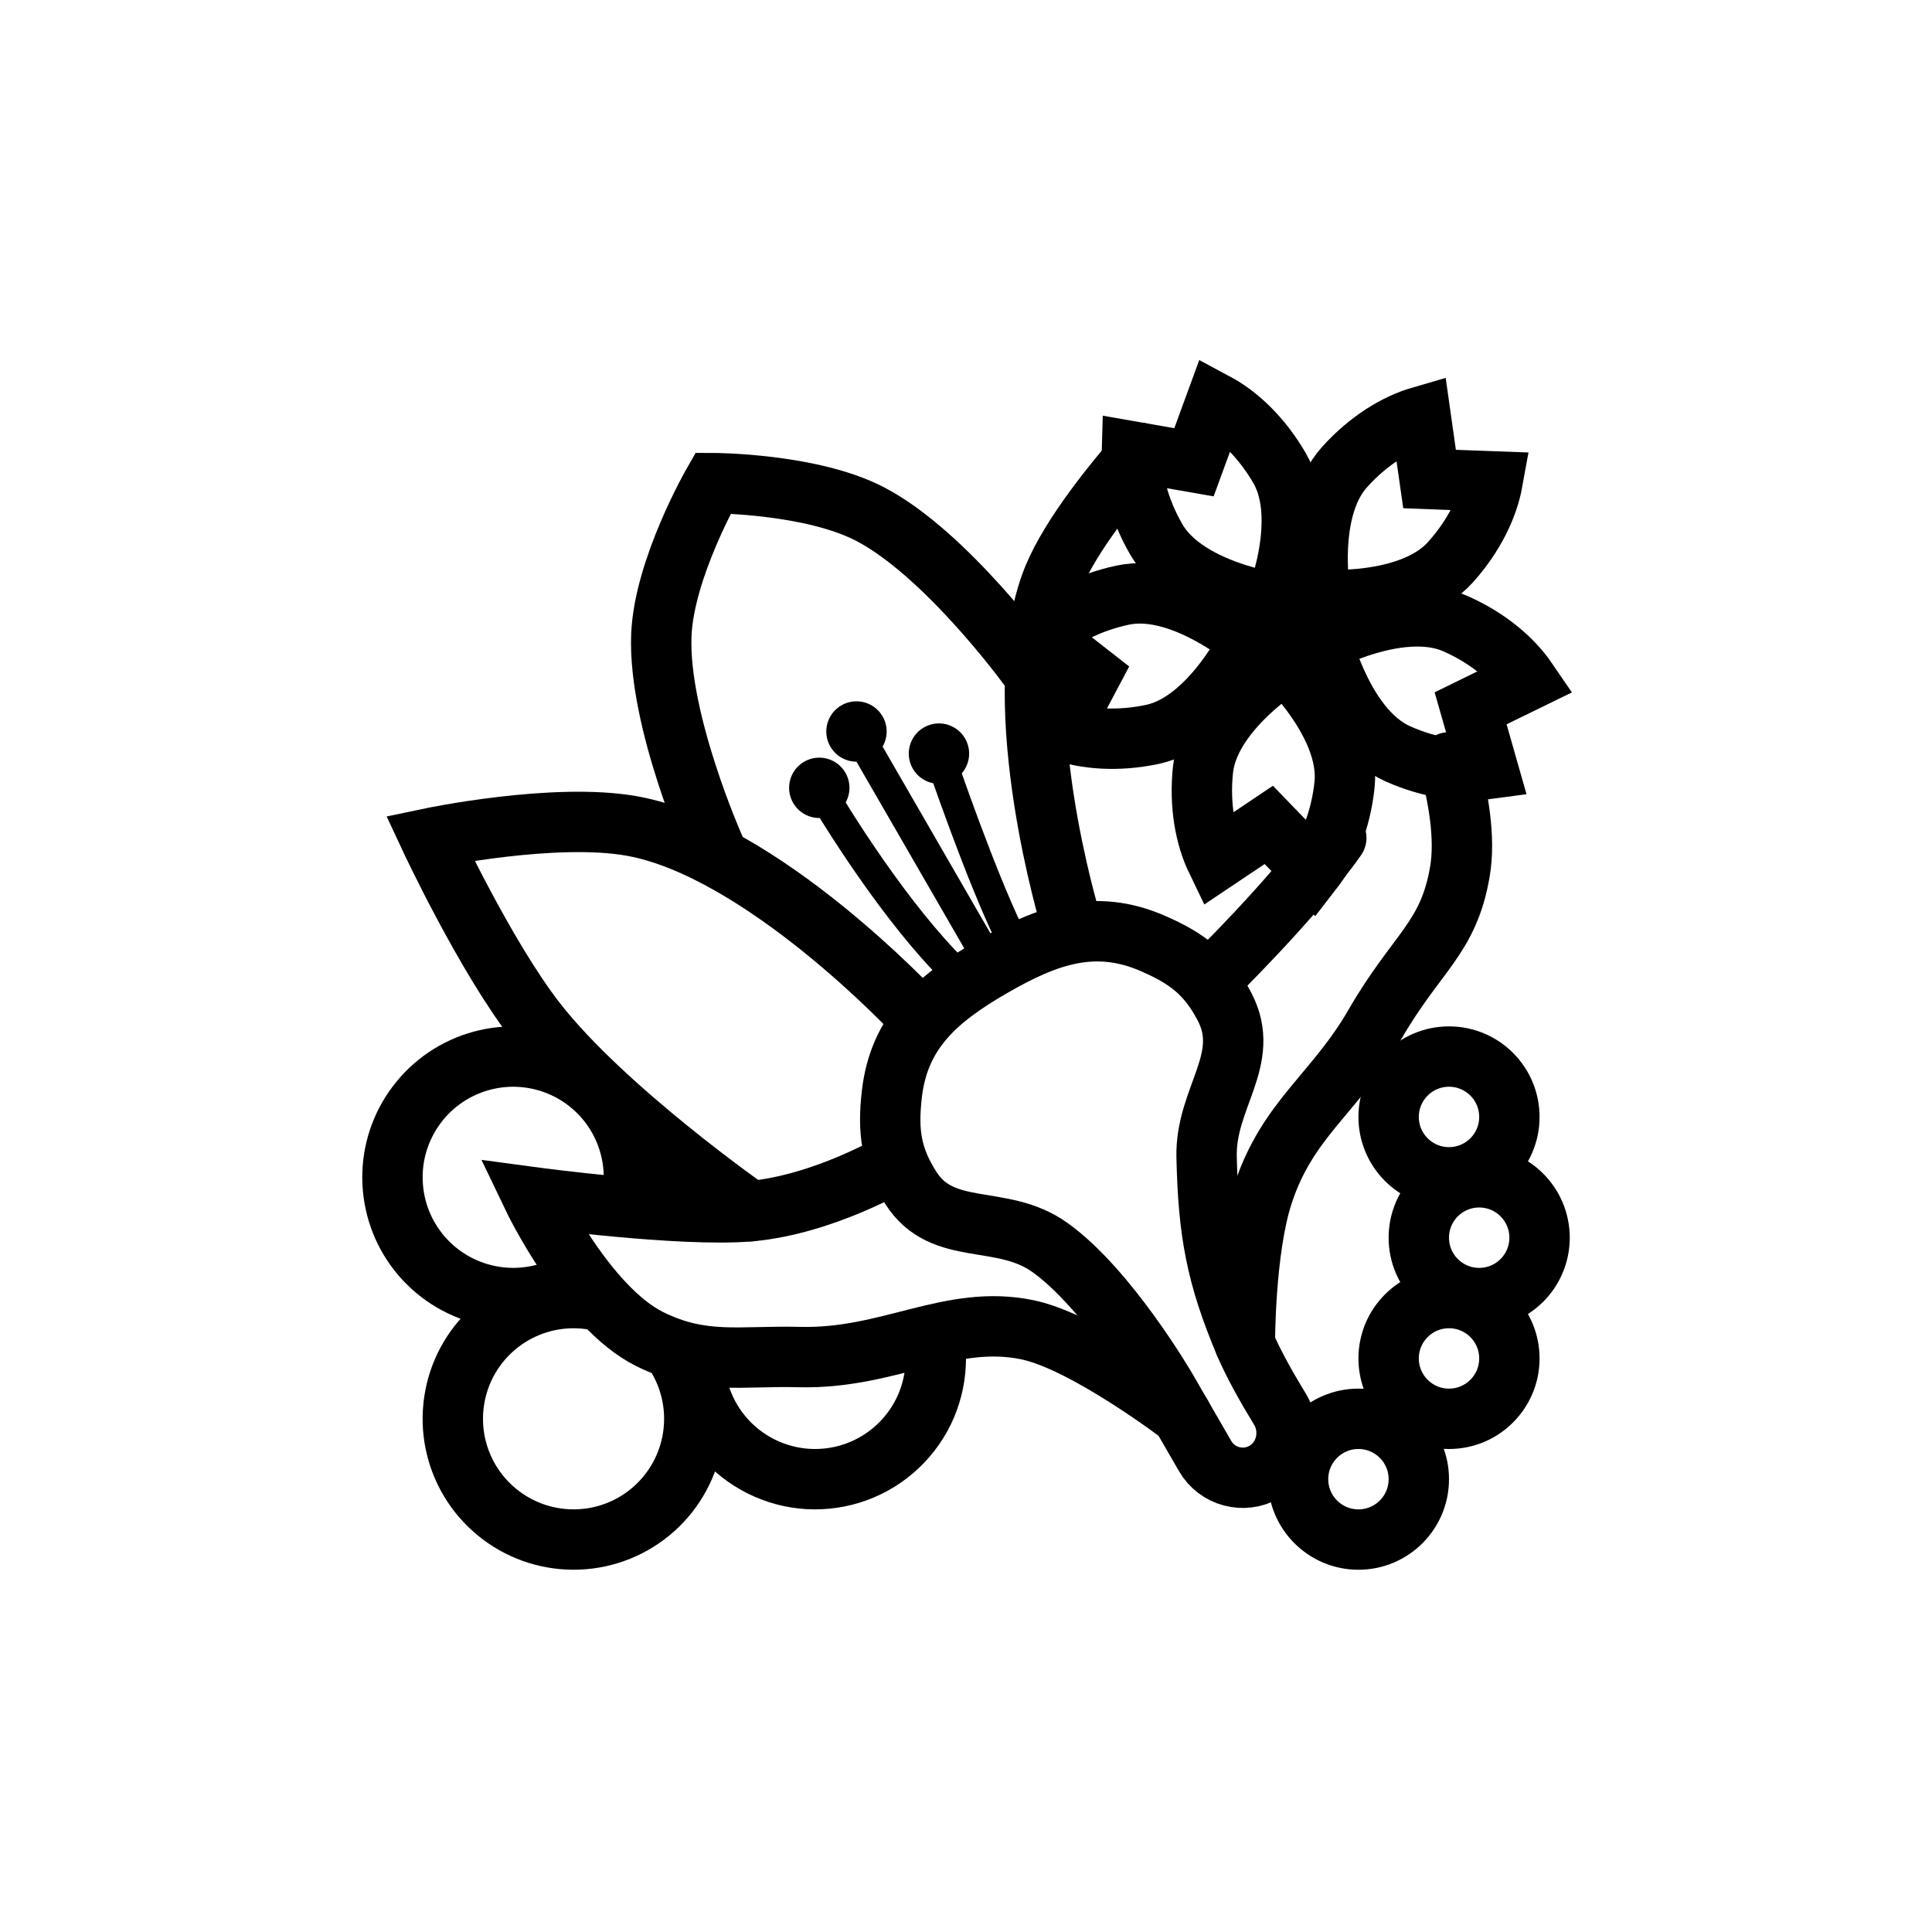 <svg width="32" height="32" viewBox="0 0 32 32" fill="none" xmlns="http://www.w3.org/2000/svg">
<path d="M21.308 9.368C21.254 9.609 21.185 9.825 21.124 9.992C20.949 9.961 20.727 9.913 20.492 9.839C19.934 9.663 19.406 9.374 19.152 8.935C18.854 8.418 18.734 7.899 18.747 7.477L19.364 7.585L19.776 7.657L19.92 7.264L20.135 6.676C20.507 6.875 20.896 7.239 21.195 7.756C21.448 8.195 21.434 8.797 21.308 9.368ZM20.99 10.319C20.989 10.319 20.989 10.319 20.99 10.319L20.99 10.319ZM21.475 10.039C21.475 10.039 21.475 10.039 21.475 10.039L21.475 10.039Z" stroke="black"/>
<path d="M22.524 9.92C22.278 9.943 22.051 9.944 21.874 9.938C21.849 9.762 21.826 9.536 21.824 9.289C21.819 8.705 21.93 8.113 22.27 7.736C22.669 7.293 23.125 7.018 23.531 6.9L23.619 7.521L23.678 7.934L24.096 7.95L24.722 7.973C24.647 8.388 24.421 8.871 24.022 9.314C23.683 9.691 23.106 9.864 22.524 9.92ZM21.521 9.911C21.521 9.911 21.521 9.911 21.521 9.911L21.521 9.911ZM21.938 10.287C21.938 10.287 21.938 10.287 21.938 10.287L21.938 10.287Z" stroke="black"/>
<path d="M20.361 11.169C20.504 10.968 20.619 10.772 20.702 10.615C20.562 10.505 20.378 10.373 20.165 10.248C19.661 9.951 19.093 9.751 18.597 9.857C18.014 9.981 17.547 10.239 17.243 10.531L17.736 10.918L18.065 11.175L17.869 11.545L17.576 12.099C17.973 12.242 18.504 12.287 19.087 12.164C19.584 12.058 20.021 11.645 20.361 11.169ZM20.855 10.296C20.855 10.296 20.855 10.296 20.855 10.296L20.855 10.296ZM20.972 10.844C20.972 10.844 20.972 10.844 20.972 10.844L20.972 10.844Z" stroke="black"/>
<path d="M22.114 11.248C22.015 11.022 21.944 10.806 21.896 10.636C22.055 10.558 22.263 10.466 22.497 10.388C23.051 10.203 23.648 10.125 24.112 10.332C24.657 10.574 25.059 10.924 25.297 11.273L24.734 11.548L24.358 11.732L24.473 12.134L24.645 12.737C24.227 12.794 23.698 12.729 23.153 12.486C22.689 12.28 22.347 11.784 22.114 11.248ZM21.812 10.291C21.812 10.291 21.812 10.291 21.812 10.291L21.812 10.291ZM21.584 10.804C21.584 10.804 21.584 10.804 21.584 10.804L21.584 10.804Z" stroke="black"/>
<path d="M21.718 11.477C21.571 11.279 21.42 11.109 21.296 10.982C21.149 11.081 20.966 11.215 20.781 11.379C20.343 11.766 19.978 12.244 19.925 12.749C19.863 13.342 19.964 13.866 20.147 14.245L20.668 13.896L21.015 13.663L21.305 13.963L21.742 14.413C22 14.08 22.208 13.589 22.27 12.995C22.323 12.491 22.066 11.947 21.718 11.477ZM21.04 10.737C21.04 10.737 21.04 10.737 21.04 10.737L21.04 10.737ZM21.598 10.796C21.598 10.796 21.598 10.796 21.598 10.796L21.598 10.796Z" stroke="black"/>
<path d="M14.771 18.129C14.702 18.742 14.757 19.157 15.088 19.678C15.613 20.501 16.592 20.093 17.387 20.66C18.355 21.349 19.32 23.008 19.32 23.008L19.96 24.116C20.159 24.461 20.6 24.579 20.944 24.38C21.308 24.17 21.416 23.693 21.197 23.335C20.993 23.002 20.763 22.597 20.619 22.258C20.139 21.12 20.013 20.395 19.985 19.16C19.964 18.184 20.735 17.544 20.284 16.678C19.999 16.13 19.667 15.876 19.101 15.629C18.138 15.208 17.347 15.487 16.436 16.013C15.526 16.538 14.889 17.084 14.771 18.129Z" stroke="black" stroke-linecap="round"/>
<path d="M20.619 22.258C20.619 22.258 20.614 20.703 20.919 19.776C21.327 18.531 22.112 18.111 22.767 16.977C23.471 15.757 23.992 15.55 24.182 14.428C24.273 13.884 24.157 13.209 24 12.627M22.133 13.879C21.423 14.89 20.035 16.245 20.035 16.245" stroke="black" stroke-linecap="round"/>
<path d="M19.57 23.441C19.57 23.441 17.977 22.226 17.021 22.026C15.739 21.758 14.727 22.515 13.24 22.477C12.264 22.452 11.632 22.613 10.758 22.178C9.695 21.648 8.825 19.83 8.825 19.83C8.825 19.83 11.289 20.162 12.423 20.062C13.653 19.953 14.838 19.245 14.838 19.245" stroke="black" stroke-linecap="round"/>
<path d="M12.423 20.062C12.423 20.062 10.01 18.378 8.874 16.915C8.036 15.835 7.124 13.883 7.124 13.883C7.124 13.883 9.183 13.45 10.472 13.682C12.621 14.07 15.137 16.763 15.137 16.763" stroke="black" stroke-linecap="round"/>
<path d="M17.735 15.263C17.735 15.263 16.662 11.737 17.401 9.683C17.646 8.998 18.323 8.134 18.875 7.5" stroke="black" stroke-linecap="round"/>
<path d="M11.838 14.049C11.838 14.049 10.896 11.938 10.954 10.518C10.999 9.414 11.811 8.002 11.811 8.002C11.811 8.002 13.44 8.005 14.418 8.518C15.678 9.178 17.035 11.049 17.035 11.049" stroke="black" stroke-linecap="round"/>
<circle cx="15.552" cy="12.482" r="0.5" transform="rotate(-30 15.552 12.482)" fill="black"/>
<circle cx="14.186" cy="12.116" r="0.5" transform="rotate(-30 14.186 12.116)" fill="black"/>
<circle cx="13.57" cy="13.049" r="0.5" transform="rotate(-30 13.57 13.049)" fill="black"/>
<path d="M13.57 13.049C13.987 13.77 15.057 15.424 16.003 16.263M14.186 12.116L16.436 16.013M15.552 12.482C15.825 13.287 16.469 15.07 16.869 15.763" stroke="black" stroke-width="0.5" stroke-linecap="round"/>
<path d="M11.223 22.485C11.458 22.883 11.547 23.351 11.476 23.808C11.405 24.265 11.177 24.684 10.832 24.992C10.487 25.3 10.046 25.479 9.583 25.498C9.121 25.517 8.666 25.376 8.297 25.097C7.927 24.819 7.665 24.421 7.556 23.971C7.447 23.522 7.498 23.048 7.698 22.631C7.899 22.215 8.239 21.88 8.658 21.686C9.078 21.491 9.553 21.448 10.001 21.564" stroke="black"/>
<path d="M15.5 22.5C15.5 22.772 15.444 23.042 15.337 23.292C15.229 23.542 15.071 23.767 14.873 23.954C14.675 24.141 14.441 24.286 14.185 24.379C13.93 24.472 13.658 24.512 13.386 24.497C13.114 24.481 12.848 24.41 12.605 24.288C12.361 24.166 12.145 23.996 11.97 23.788C11.794 23.58 11.664 23.338 11.585 23.077C11.507 22.816 11.482 22.542 11.513 22.272" stroke="black"/>
<path d="M9.376 21.298C8.978 21.492 8.527 21.548 8.094 21.458C7.66 21.368 7.269 21.137 6.981 20.801C6.693 20.465 6.525 20.043 6.503 19.601C6.48 19.159 6.605 18.722 6.858 18.359C7.11 17.995 7.476 17.726 7.898 17.593C8.32 17.46 8.774 17.47 9.19 17.623C9.605 17.775 9.958 18.061 10.194 18.436C10.429 18.811 10.533 19.253 10.491 19.693" stroke="black"/>
<circle cx="24.5" cy="20.5" r="1" stroke="black"/>
<circle cx="24" cy="18.5" r="1" stroke="black"/>
<circle cx="24" cy="22.5" r="1" stroke="black"/>
<circle cx="22.5" cy="24.5" r="1" stroke="black"/>
</svg>
